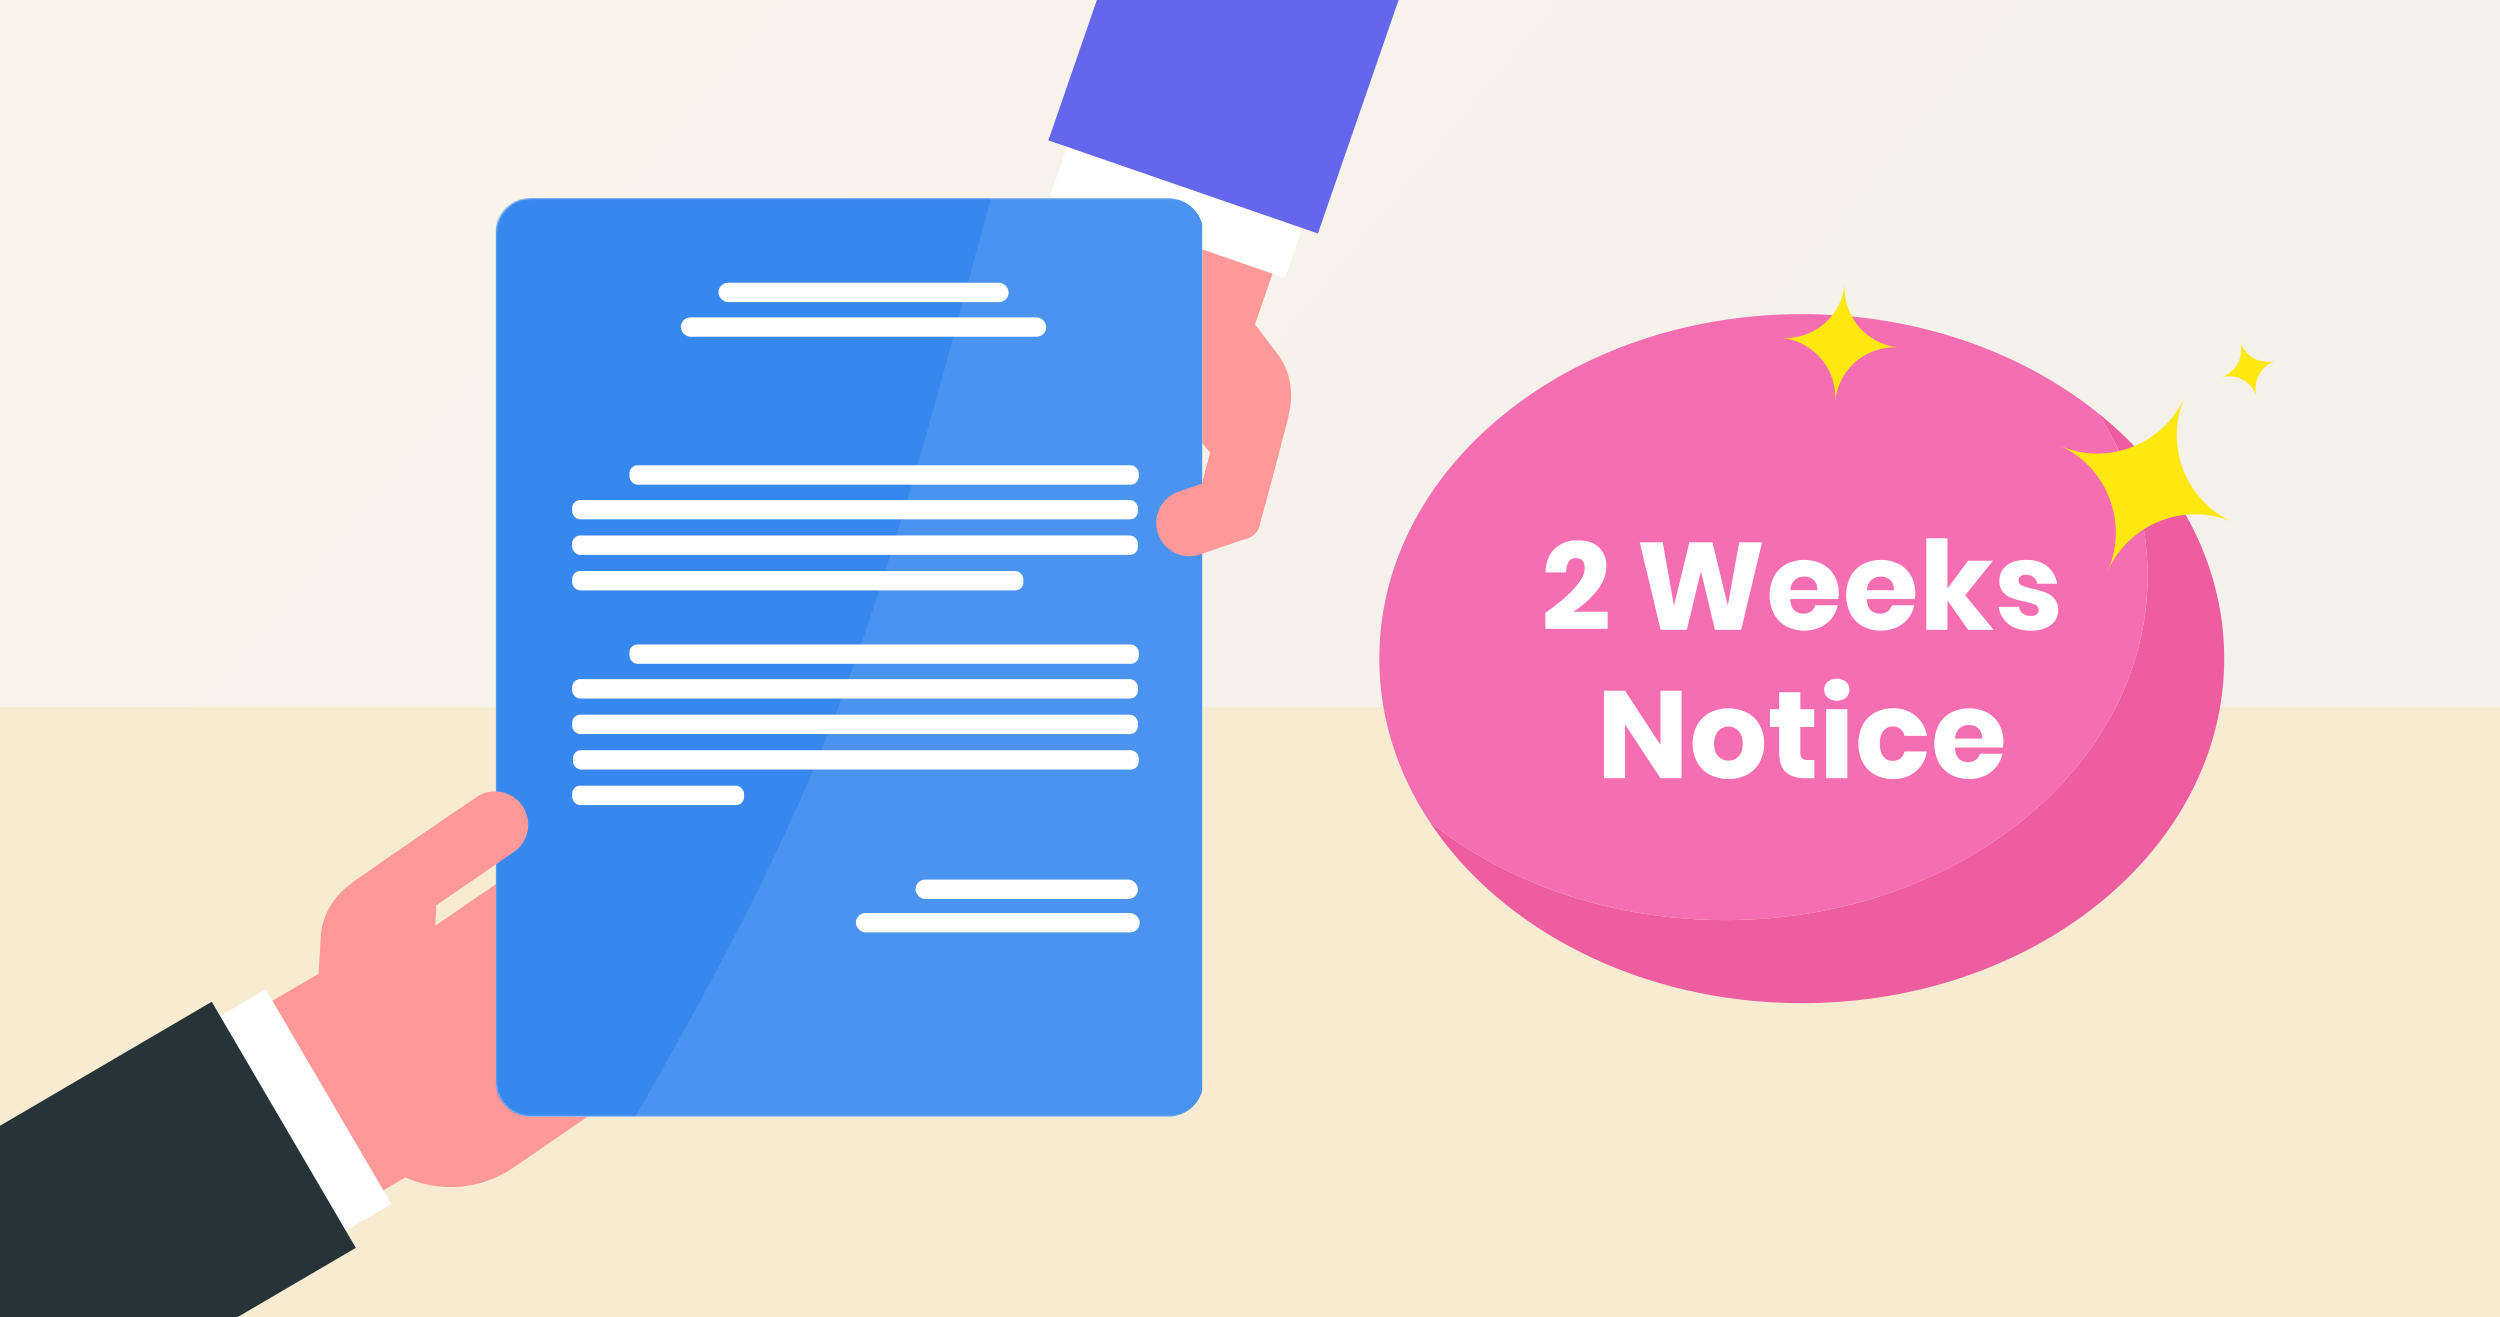<svg id="Слой_1" data-name="Слой 1" xmlns="http://www.w3.org/2000/svg" xmlns:xlink="http://www.w3.org/1999/xlink" viewBox="0 0 1300 685">
  <rect x="0" y="0" width="1300" height="685" fill="#808080" stroke="none"/>
  <defs>
    <clipPath id="clip-path">
      <rect width="1300" height="685" style="fill: none"/>
    </clipPath>
    <linearGradient id="Безымянный_градиент_4" data-name="Безымянный градиент 4" x1="214.001" y1="2529.978" x2="940.593" y2="1930.98" gradientTransform="matrix(1, 0, 0, -1, 0, 2513.043)" gradientUnits="userSpaceOnUse">
      <stop offset="0" stop-color="#f9f4ea"/>
      <stop offset="1" stop-color="#f4f1eb"/>
    </linearGradient>
    <linearGradient id="Безымянный_градиент_4-2" x1="257.862" y1="341.923" x2="625.262" y2="341.923" gradientTransform="matrix(1, 0, 0, 1, 0, 0)" xlink:href="#Безымянный_градиент_4"/>
    <clipPath id="clip-path-2">
      <rect x="257.661" y="103.003" width="367.6" height="478.993" style="fill: none"/>
    </clipPath>
    <mask id="mask" x="137.636" y="-402.161" width="2140.825" height="2045.56" maskUnits="userSpaceOnUse">
      <g id="mask0">
        <path d="M276.357,103.003H608.368a18.566,18.566,0,0,1,18.566,18.566V562.151a18.566,18.566,0,0,1-18.566,18.566H276.357a18.566,18.566,0,0,1-18.566-18.566V121.569a18.566,18.566,0,0,1,18.566-18.566Z" style="fill: #a8e1e1"/>
      </g>
    </mask>
    <linearGradient id="Безымянный_градиент_3" data-name="Безымянный градиент 3" x1="1267.968" y1="3023.938" x2="1145.33" y2="152.68" gradientTransform="matrix(1, 0, 0, -1, 0, 2513.043)" gradientUnits="userSpaceOnUse">
      <stop offset="0.113" stop-color="#fff"/>
      <stop offset="0.714" stop-color="#ededed"/>
    </linearGradient>
    <clipPath id="clip-path-3">
      <rect x="-1383.915" width="1300" height="685" style="fill: none"/>
    </clipPath>
    <clipPath id="clip-path-4">
      <rect x="-1044.165" y="69.12" width="604.501" height="787.682" style="fill: none"/>
    </clipPath>
    <mask id="mask-2" x="-1241.542" y="-761.598" width="3520.486" height="3363.827" maskUnits="userSpaceOnUse"/>
    <linearGradient id="Безымянный_градиент_3-2" x1="617.235" y1="3453.449" x2="415.563" y2="-1268.198" xlink:href="#Безымянный_градиент_3"/>
  </defs>
  <title>illustration 1-7</title>
  <g id="_4" data-name="4">
    <g style="clip-path: url(#clip-path)">
      <g>
        <rect width="1300" height="685" style="fill: url(#Безымянный_градиент_4)"/>
        <rect y="367.812" width="1300" height="317.188" style="fill: #f7ecd2"/>
        <path d="M595.537,292.306c.084-8.739,5.153-18.434,11.532-24.178a32.506,32.506,0,0,1,5.851-4.204l.68-2.551a16.562,16.562,0,0,0,.359-1.766c.358-1.091.697-2.2.997-3.325l7.793-29.219,4.111,5.427a26.901,26.901,0,0,0,2.527,2.897l-6.636,24.883a51.663,51.663,0,0,1,9.568-1.084c8.466-.223,16.888,2.699,24.701,6.351l12.568-47.126a17.139,17.139,0,0,0,.491-2.685c2.848-10.421,1.011-22.714-5.489-31.287L631.312,140.527c-4.889-6.451-11.452-9.522-17.845-9.152a57.042,57.042,0,0,0-21.733-11.226l-11.269-3.02a57.631,57.631,0,0,0-70.381,40.704l-17.522,65.699a56.85,56.85,0,0,0-1.464,7.457,14.816,14.816,0,0,0-1.479,3.588l-3.798,14.241c17.66,7.524,35.796,14.083,53.633,21.127,9.855,3.892,19.736,7.751,29.5,11.867,8.231,3.469,16.227,7.468,24.699,10.315.628.174,1.258.338,1.886.509C595.54,292.527,595.536,292.416,595.537,292.306Z" style="fill: #f99;fill-rule: evenodd"/>
        <rect x="547.243" y="94.739" width="114.201" height="77.512" transform="translate(1131.926 457.082) rotate(-160.934)" style="fill: #f99"/>
        <rect x="571.216" y="-48.172" width="129.316" height="176.444" transform="translate(1223.783 285.616) rotate(-160.934)" style="fill: #fff"/>
        <rect x="570.672" y="-78.954" width="148.289" height="181.13" transform="translate(1250.467 233.222) rotate(-160.934)" style="fill: #6466eb"/>
        <path d="M317.495,503c-4.953-9.367-9.947-18.726-14.685-28.204-3.994-7.989-7.465-16.228-12.048-23.902-2.119-3.145-4.291-6.247-6.405-9.369l-28.752,19.75a16.611,16.611,0,0,0-1.421,1.108c-.982.596-1.961,1.218-2.92,1.877l-24.926,17.121.408-6.796a26.9,26.9,0,0,0-.034-3.844l28.561-19.619a17.235,17.235,0,1,0-19.494-28.427l-50.643,34.788a17.125,17.125,0,0,0-2.12,1.719c-8.942,6.062-15.544,16.593-16.185,27.333l-3.29,54.999c-.483,8.08,2.503,14.682,7.599,18.559a57.039,57.039,0,0,0,9.203,22.664l6.594,9.624a57.63,57.63,0,0,0,79.933,14.871l56.047-38.498a56.823,56.823,0,0,0,5.963-4.711,14.817,14.817,0,0,0,3.458-1.763l12.149-8.345C335.967,536.733,326.459,519.954,317.495,503Z" style="fill: #f99;fill-rule: evenodd"/>
        <rect x="122.347" y="525.663" width="114.201" height="77.512" transform="translate(575.827 124.358) rotate(59.648)" style="fill: #f99"/>
        <rect x="30.054" y="526.656" width="129.316" height="176.444" transform="translate(577.452 222.441) rotate(59.648)" style="fill: #fff"/>
        <rect x="-4.724" y="540.093" width="148.289" height="181.13" transform="translate(578.558 252.072) rotate(59.648)" style="fill: #273437"/>
        <g>
          <path d="M606.622,580.717H276.501a18.644,18.644,0,0,1-18.639-18.649V121.778a18.644,18.644,0,0,1,18.639-18.649H606.622a18.644,18.644,0,0,1,18.639,18.649V562.067A18.644,18.644,0,0,1,606.622,580.717Z" style="fill: url(#Безымянный_градиент_4-2)"/>
          <g style="clip-path: url(#clip-path-2)">
            <g style="mask: url(#mask)">
              <g>
                <path d="M275.3,103.003H607.311A18.566,18.566,0,0,1,625.876,121.569V562.151a18.566,18.566,0,0,1-18.566,18.566H275.3a18.566,18.566,0,0,1-18.566-18.566V121.569A18.566,18.566,0,0,1,275.3,103.003Z" style="fill: #3788ee"/>
                <path d="M398.085,1544.046C222.103,1430.36,114.527,1202.808,141.861,999.142c28.733-204.85,191.094-385.932,281.387-599.589C512.259,185.779,528.036-61.983,654.492-217.593c126.575-156.903,363.944-222.952,560.198-162.238,194.853,61.892,345.905,251.609,529.715,407.745,183.806,156.135,398.851,281.162,486.825,467.812,87.975,186.648,48.648,437.51-81.423,604.536-130.18,168.323-351.105,252.81-548.245,331.61-195.973,80.21-366.764,153.553-575.58,189.556C818.337,1658.839,574.066,1657.727,398.085,1544.046Z" style="opacity: 0.1;isolation: isolate;fill: url(#Безымянный_градиент_3)"/>
                <rect x="327.319" y="241.942" width="264.834" height="10.073" rx="4.197" style="fill: #fff"/>
                <rect x="297.52" y="259.989" width="294.214" height="10.073" rx="4.197" style="fill: #fff"/>
                <rect x="297.52" y="278.456" width="294.214" height="10.073" rx="4.197" style="fill: #fff"/>
                <rect x="297.52" y="296.924" width="234.615" height="10.073" rx="4.197" style="fill: #fff"/>
                <rect x="327.319" y="335.117" width="264.834" height="10.073" rx="4.197" style="fill: #fff"/>
                <rect x="297.52" y="353.164" width="294.214" height="10.073" rx="4.197" style="fill: #fff"/>
                <rect x="297.52" y="371.631" width="294.214" height="10.073" rx="4.197" style="fill: #fff"/>
                <rect x="297.94" y="390.098" width="294.214" height="10.073" rx="4.197" style="fill: #fff"/>
                <rect x="297.52" y="408.565" width="89.397" height="10.073" rx="4.197" style="fill: #fff"/>
                <g>
                  <rect x="373.587" y="147.026" width="150.914" height="10.073" rx="5.036" style="fill: #fff"/>
                  <rect x="354.024" y="165.036" width="190.039" height="10.073" rx="5.036" style="fill: #fff"/>
                </g>
                <g>
                  <rect x="476.059" y="457.398" width="115.675" height="10.073" rx="5.036" style="fill: #fff"/>
                  <rect x="445.047" y="474.788" width="147.613" height="10.073" rx="5.036" style="fill: #fff"/>
                </g>
              </g>
            </g>
          </g>
        </g>
        <path d="M199.102,424.263h62.231A17.271,17.271,0,0,1,278.604,441.534v0a17.271,17.271,0,0,1-17.271,17.271H199.102a0,0,0,0,1,0,0V424.263A0,0,0,0,1,199.102,424.263Z" transform="translate(-207.933 212.655) rotate(-34.463)" style="fill: #f99"/>
        <path d="M616.1,235.385H659.417a9.661,9.661,0,0,1,9.661,9.661v15.221a9.661,9.661,0,0,1-9.661,9.661H616.1a0,0,0,0,1,0,0V235.385a0,0,0,0,1,0,0Z" transform="translate(1052.517 -302.965) rotate(104.955)" style="fill: #f99"/>
        <path d="M618.008,251.71h26.046a9.661,9.661,0,0,1,9.661,9.661v15.221a9.661,9.661,0,0,1-9.661,9.661H618.008a17.271,17.271,0,0,1-17.271-17.271v0a17.271,17.271,0,0,1,17.271-17.271Z" transform="translate(-53.321 217.801) rotate(-18.911)" style="fill: #f99"/>
        <g>
          <g>
            <path d="M1090.674,214.564c16.641,25.231,26.091,54.084,26.091,84.74,0,98.943-98.354,179.153-219.681,179.153-59.871,0-114.136-19.541-153.761-51.217,37.069,56.203,109.855,94.413,193.591,94.413,121.327,0,219.682-80.21,219.682-179.153C1156.595,292.382,1131.349,247.079,1090.674,214.564Z" style="fill: #ed5da0"/>
            <path d="M1116.765,299.304c0-30.656-9.45-59.51-26.091-84.74C1051.05,182.887,996.784,163.347,936.914,163.347c-121.327,0-219.682,80.21-219.682,179.153,0,30.656,9.449,59.509,26.091,84.74,39.625,31.676,93.891,51.217,153.761,51.217C1018.411,478.457,1116.765,398.247,1116.765,299.304Z" style="fill: #f46eb1"/>
          </g>
          <g>
            <path d="M824.039,295.516q0-5.273-4.566-5.274a4.184,4.184,0,0,0-3.763,1.801,11.03,11.03,0,0,0-1.318,5.596H803.65q.387-8.297,5.017-12.478a16.81,16.81,0,0,1,11.706-4.181q7.396,0,11.159,3.73a13.079,13.079,0,0,1,3.763,9.712q0,6.625-5.081,12.96a47.395,47.395,0,0,1-12.156,10.709h17.944v8.875h-32.416v-8.232Q824.039,304.135,824.039,295.516Z" style="fill: #fff"/>
            <path d="M916.269,282.01l-10.87,45.472H891.764l-7.268-30.422-7.332,30.422H863.529l-10.869-45.472h11.963l5.853,32.93,7.976-32.93h12.027l7.976,32.93,5.917-32.93Z" style="fill: #fff"/>
            <path d="M955.824,311.531H930.933q.192,4.052,2.058,5.821a6.635,6.635,0,0,0,4.76,1.769,6.504,6.504,0,0,0,4.052-1.222,5.712,5.712,0,0,0,2.122-3.152h11.642a15.214,15.214,0,0,1-3.087,6.786,16.446,16.446,0,0,1-6.046,4.695,20.647,20.647,0,0,1-17.526-.514,15.841,15.841,0,0,1-6.399-6.4,22.001,22.001,0,0,1-.032-19.584,15.641,15.641,0,0,1,6.399-6.367,21.113,21.113,0,0,1,18.78-.032,15.448,15.448,0,0,1,6.271,6.142,18.283,18.283,0,0,1,2.219,9.101A15.204,15.204,0,0,1,955.824,311.531Zm-12.703-9.937a6.986,6.986,0,0,0-4.855-1.769,7.202,7.202,0,0,0-5.017,1.801,7.534,7.534,0,0,0-2.252,5.274h14.021A6.617,6.617,0,0,0,943.121,301.594Z" style="fill: #fff"/>
            <path d="M995.635,311.531H970.745q.192,4.052,2.058,5.821a6.635,6.635,0,0,0,4.76,1.769,6.504,6.504,0,0,0,4.052-1.222,5.712,5.712,0,0,0,2.122-3.152H995.378a15.214,15.214,0,0,1-3.087,6.786,16.446,16.446,0,0,1-6.046,4.695,20.647,20.647,0,0,1-17.526-.514,15.841,15.841,0,0,1-6.399-6.4,22.001,22.001,0,0,1-.032-19.584,15.641,15.641,0,0,1,6.399-6.367,21.113,21.113,0,0,1,18.78-.032,15.449,15.449,0,0,1,6.271,6.142,18.283,18.283,0,0,1,2.219,9.101A15.204,15.204,0,0,1,995.635,311.531Zm-12.703-9.937a6.986,6.986,0,0,0-4.855-1.769,7.202,7.202,0,0,0-5.017,1.801,7.534,7.534,0,0,0-2.252,5.274h14.021A6.617,6.617,0,0,0,982.932,301.594Z" style="fill: #fff"/>
            <path d="M1023.42,327.482l-10.741-15.243v15.243h-10.998V279.887h10.998V306l10.741-14.407h12.928l-14.472,17.945,14.793,17.944Z" style="fill: #fff"/>
            <path d="M1064.614,294.552a14.814,14.814,0,0,1,5.113,9.004h-10.291a5.707,5.707,0,0,0-2.025-3.441,6.156,6.156,0,0,0-3.956-1.254,4.326,4.326,0,0,0-2.83.804,2.811,2.811,0,0,0-.965,2.284,2.677,2.677,0,0,0,1.769,2.508,28.144,28.144,0,0,0,5.563,1.672,55.468,55.468,0,0,1,6.754,1.962,11.147,11.147,0,0,1,4.566,3.248,8.979,8.979,0,0,1,1.93,6.046,9.268,9.268,0,0,1-1.673,5.467,11.01,11.01,0,0,1-4.823,3.73,18.856,18.856,0,0,1-7.461,1.351q-7.269,0-11.642-3.216a13.564,13.564,0,0,1-5.338-9.197h10.612a4.773,4.773,0,0,0,1.961,3.537,7.381,7.381,0,0,0,4.406,1.222,4.104,4.104,0,0,0,2.83-.868,2.927,2.927,0,0,0,.965-2.283,2.747,2.747,0,0,0-1.769-2.669,32.677,32.677,0,0,0-5.757-1.704,45.908,45.908,0,0,1-6.561-1.801,10.828,10.828,0,0,1-4.438-3.12,8.685,8.685,0,0,1-1.865-5.885,9.604,9.604,0,0,1,3.666-7.815q3.666-2.99,10.355-2.991Q1060.528,291.143,1064.614,294.552Z" style="fill: #fff"/>
            <path d="M874.431,404.663H863.433L845.039,376.749V404.663H834.041V359.19h10.998l18.395,28.171v-28.171h10.998Z" style="fill: #fff"/>
            <path d="M908.358,370.542a16.269,16.269,0,0,1,6.624,6.399,21.017,21.017,0,0,1,0,19.552,16.264,16.264,0,0,1-6.624,6.4,21.737,21.737,0,0,1-19.135,0,16.207,16.207,0,0,1-6.656-6.4,21.017,21.017,0,0,1,0-19.552,16.212,16.212,0,0,1,6.656-6.399,21.733,21.733,0,0,1,19.135,0Zm-14.857,9.583q-2.156,2.284-2.154,6.593,0,4.31,2.154,6.56a7.052,7.052,0,0,0,5.306,2.251,6.953,6.953,0,0,0,5.274-2.251q2.123-2.251,2.122-6.56,0-4.308-2.122-6.593a6.912,6.912,0,0,0-5.274-2.283A7.009,7.009,0,0,0,893.501,380.125Z" style="fill: #fff"/>
            <path d="M943.443,395.208v9.455H938.49q-6.303,0-9.808-3.119-3.507-3.119-3.506-10.323v-13.185h-4.823v-9.262h4.823v-8.811h10.999v8.811h7.203v9.262h-7.203v13.378a4.031,4.031,0,0,0,.868,2.959,4.147,4.147,0,0,0,2.926.836Z" style="fill: #fff"/>
            <path d="M950.388,354.527a7.725,7.725,0,0,1,9.519,0,5.37,5.37,0,0,1,1.802,4.148,5.298,5.298,0,0,1-1.802,4.084,7.725,7.725,0,0,1-9.519,0,5.294,5.294,0,0,1-1.801-4.084A5.366,5.366,0,0,1,950.388,354.527Zm10.227,14.246V404.663H949.617V368.773Z" style="fill: #fff"/>
            <path d="M996.051,372.15a16.975,16.975,0,0,1,5.918,10.516h-11.642a6.152,6.152,0,0,0-2.123-3.602,6.283,6.283,0,0,0-4.052-1.287,5.878,5.878,0,0,0-4.759,2.284q-1.866,2.284-1.865,6.657,0,4.374,1.865,6.657a5.875,5.875,0,0,0,4.759,2.283,6.28,6.28,0,0,0,4.052-1.286,6.15,6.15,0,0,0,2.123-3.602h11.642a16.972,16.972,0,0,1-5.918,10.516,17.822,17.822,0,0,1-11.641,3.827,19.29,19.29,0,0,1-9.358-2.219,15.841,15.841,0,0,1-6.399-6.4,22.001,22.001,0,0,1-.032-19.584,15.641,15.641,0,0,1,6.399-6.367,19.47,19.47,0,0,1,9.391-2.219A17.825,17.825,0,0,1,996.051,372.15Z" style="fill: #fff"/>
            <path d="M1041.461,388.712H1016.57q.192,4.052,2.058,5.821a6.635,6.635,0,0,0,4.76,1.769,6.504,6.504,0,0,0,4.052-1.222,5.712,5.712,0,0,0,2.122-3.152h11.642a15.214,15.214,0,0,1-3.087,6.786,16.446,16.446,0,0,1-6.046,4.695,20.647,20.647,0,0,1-17.526-.514,15.841,15.841,0,0,1-6.399-6.4,22.001,22.001,0,0,1-.032-19.584,15.641,15.641,0,0,1,6.399-6.367,21.113,21.113,0,0,1,18.78-.032,15.449,15.449,0,0,1,6.271,6.142,18.283,18.283,0,0,1,2.219,9.101A15.204,15.204,0,0,1,1041.461,388.712Zm-12.703-9.937a6.986,6.986,0,0,0-4.855-1.769,7.202,7.202,0,0,0-5.017,1.801,7.534,7.534,0,0,0-2.252,5.274h14.021A6.617,6.617,0,0,0,1028.757,378.775Z" style="fill: #fff"/>
          </g>
        </g>
        <g>
          <path d="M1139.561,198.529,1136.205,206.116c-11.072,25.038-40.424,36.562-65.223,25.608,24.799,10.955,36.034,40.402,24.961,65.444l-3.355,7.588,3.355-7.588c11.073-25.042,40.425-36.562,65.224-25.607C1136.367,260.606,1125.134,231.154,1136.205,206.116Z" style="fill: #ffe710"/>
          <path d="M959.746,141.942l-.422,5.179a31.132,31.132,0,0,1-33.303,28.579,31.102,31.102,0,0,1,28.241,33.567l-.422,5.179.422-5.179a31.131,31.131,0,0,1,33.303-28.578,31.104,31.104,0,0,1-28.242-33.567Z" style="fill: #ffe710"/>
          <path d="M1164.038,174.997l.734,2.415a15.123,15.123,0,0,1-9.938,18.859,15.108,15.108,0,0,1,18.753,10.118l.735,2.415-.735-2.415a15.122,15.122,0,0,1,9.938-18.859,15.109,15.109,0,0,1-18.754-10.118Z" style="fill: #ffe710"/>
        </g>
      </g>
    </g>
  </g>
  <g id="_3" data-name="3">
    <g style="clip-path: url(#clip-path-3)">
      <g style="clip-path: url(#clip-path-4)">
        <g style="mask: url(#mask-2)">
          <path d="M-813.246,2438.847c-289.393-186.951-466.297-561.149-421.347-896.069,47.25-336.866,314.245-634.647,462.728-985.995,146.374-351.542,172.318-758.974,380.27-1014.868C-183.449-716.105,206.892-824.72,529.624-724.878c320.426,101.779,568.824,413.76,871.091,670.517,302.26,256.757,655.891,462.358,800.561,769.294,144.67,306.933,80,719.465-133.896,994.131-214.075,276.799-577.375,415.734-901.563,545.316C843.548,2386.282,562.69,2506.892,219.302,2566.096-122.161,2627.619-523.853,2625.79-813.246,2438.847Z" style="opacity: 0.1;isolation: isolate;fill: url(#Безымянный_градиент_3-2)"/>
        </g>
      </g>
    </g>
  </g>
</svg>
